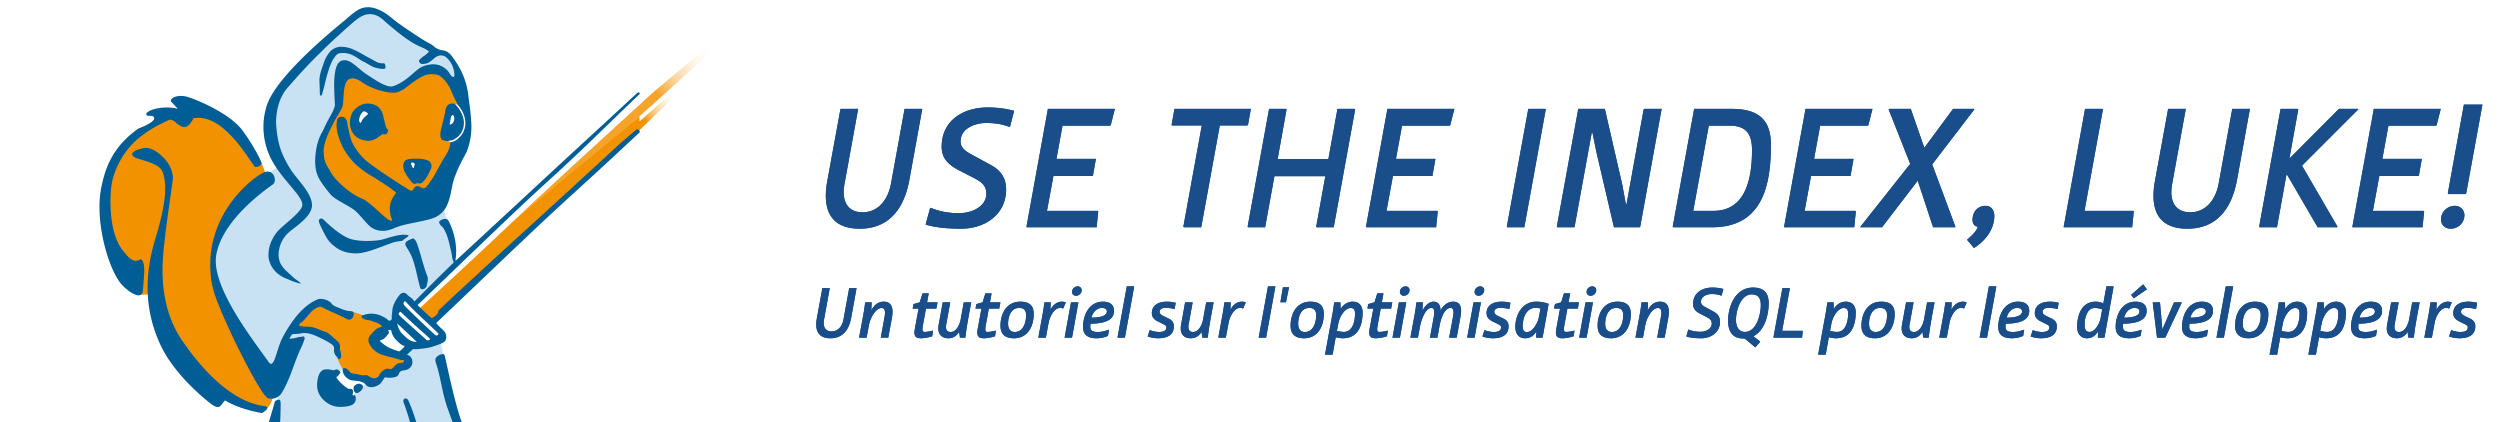 <svg xmlns="http://www.w3.org/2000/svg" xmlns:xlink="http://www.w3.org/1999/xlink" width="770" height="130" contentScriptType="text/ecmascript" contentStyleType="text/css" preserveAspectRatio="xMidYMid meet" zoomAndPan="magnify"><style xml:space="preserve" type="text/css">#text path {fill: #1A4E8A;}</style><defs><filter id="contrastglow" filterUnits="objectBoundingBox"><feComponentTransfer in="SourceAlpha" out="SourceGreen"><feFuncB tableValues="1" type="discrete"/><feFuncR tableValues="1" type="discrete"/><feFuncG tableValues="1" type="discrete"/></feComponentTransfer><feGaussianBlur result="blur" stdDeviation="2"/></filter><g id="text"><g><path d="M284.055 33.535h-5.445l-4.18 22.99c-.825 4.565-3.63 8.855-8.745 8.855-3.905 0-5.83-2.42-5.83-6.215 0-.88.11-1.76.275-2.64l4.18-22.99h-5.445l-4.07 22.275c-.275 1.485-.44 2.97-.44 4.455 0 6.875 3.685 10.175 10.45 10.175 9.35 0 13.75-6.6 15.29-15.07zM312.363 34.14c-2.475-.66-5.06-1.045-8.14-1.045-7.645 0-14.19 4.07-14.19 12.1 0 3.575 2.035 5.555 5.445 7.315l4.07 2.09c2.42 1.265 4.235 2.31 4.235 5.005 0 4.235-4.73 6.05-8.415 6.05-3.74 0-6.435-.715-8.745-1.65l-.165.11-1.375 5.06c3.135.935 6.875 1.265 10.945 1.265 7.425 0 13.86-4.455 13.86-12.1 0-3.575-1.705-5.885-4.73-7.535L299.988 48c-2.035-1.1-4.125-2.145-4.125-4.455 0-4.015 4.455-5.665 7.92-5.665 2.31 0 4.73.275 7.095 1.21l.22-.11zM343.375 33.535H322.75l-6.6 36.3.11.165h21.505l.495-4.895-.165-.165h-15.62l1.98-10.725h12.155l.935-5.28H325.39l1.87-10.23h14.63l.22-.165zM385.273 33.535h-23.54l-.88 4.95.11.165h9.185l-5.665 31.13.165.22h5.335l5.72-31.35h8.415l.275-.22zM417.383 33.755l-.165-.22h-5.28l-2.805 15.455h-15.62l2.75-15.29-.165-.165h-5.225l-6.6 36.245.11.22h5.28l2.86-15.73h15.675l-2.805 15.51.11.22h5.28zM447.948 33.535h-20.625l-6.6 36.3.11.165h21.505l.495-4.895-.165-.165h-15.62l1.98-10.725h12.155l.935-5.28h-12.155l1.87-10.23h14.63l.22-.165zM476.095 33.7l-.165-.165h-5.225l-6.6 36.245.165.22h5.225zM511.785 33.535h-5.335l-.22.22-5.28 29.26h-.165s-.99-5.445-1.155-6.27l-5.335-23.21H486.1l-6.6 36.245.165.22h5.28l5.335-29.26h.165s1.21 5.94 1.375 6.655L497.1 70h7.92l.165-.165zM545.447 44.645c0-7.535-3.575-11.11-12.1-11.11h-11.55l-6.6 36.3.165.165h11.935c15.29 0 18.15-12.43 18.15-25.355m-5.83 1.595c0 8.47-1.815 18.7-11.825 18.7h-6.27l4.785-26.235h6.38c5.445 0 6.93 2.915 6.93 7.535M576.723 33.535h-20.625l-6.6 36.3.11.165h21.505l.495-4.895-.165-.165h-15.62l1.98-10.725h12.155l.935-5.28h-12.155l1.87-10.23h14.63l.22-.165zM608.096 33.7l-.055-.165h-6.49l-8.855 11.99-4.18-11.99h-6.655l-.165.165 6.655 16.775-15.345 19.36.055.165h6.6l11-14.355L595.39 70h6.765l.11-.165-7.15-19.195zM614.254 66.535c0-1.705-.88-3.135-2.695-3.135-2.475 0-4.015 1.87-4.015 4.29 0 1.32.715 2.09 1.54 2.09h.055c-.22 1.265-1.815 2.805-3.3 4.07l2.145 2.53c3.245-1.98 6.27-5.61 6.27-9.845M657.209 65.105l-.165-.165h-15.015l5.665-31.185-.22-.22h-5.28L635.594 70h21.12zM692.973 33.535h-5.445l-4.18 22.99c-.825 4.565-3.63 8.855-8.745 8.855-3.905 0-5.83-2.42-5.83-6.215 0-.88.11-1.76.275-2.64l4.18-22.99h-5.445l-4.07 22.275c-.275 1.485-.44 2.97-.44 4.455 0 6.875 3.685 10.175 10.45 10.175 9.35 0 13.75-6.6 15.29-15.07zM726.341 33.7l-.055-.165h-5.885l-15.07 15.125h-.165l2.695-14.905-.165-.22h-5.28l-6.6 36.3.11.165h5.39l2.915-16.225h.165L713.856 70h5.94l.165-.165-10.945-18.81zM751.756 33.535h-20.625l-6.6 36.3.11.165h21.505l.495-4.895-.165-.165h-15.62l1.98-10.725h12.155l.935-5.28h-12.155l1.87-10.23h14.63l.22-.165zM764.594 32.215h-5.72l-4.95 27.335.165.22h5.335l.165-.22zM759.04 66.26c0-1.595-1.265-2.86-2.97-2.86-2.31 0-4.235 1.925-4.235 4.125 0 1.76 1.21 2.915 2.97 2.915 2.31 0 4.235-1.815 4.235-4.18M263.823 88.751h-2.277l-1.748 9.614c-.345 1.909-1.518 3.703-3.657 3.703-1.633 0-2.438-1.012-2.438-2.599 0-.368.046-.736.115-1.104l1.748-9.614h-2.277l-1.702 9.315a10 10 0 0 0-.184 1.863c0 2.875 1.541 4.255 4.37 4.255 3.91 0 5.75-2.76 6.394-6.302zM274.898 96.042c0-1.863-.736-3.128-2.76-3.128-1.748 0-3.105 1.219-3.772 2.76l.115-2.553h-2.001c-.138.966-.253 1.932-.414 2.898-.46 2.668-.99 5.313-1.472 7.981h2.323l.713-3.841a8.8 8.8 0 0 1 .644-2.047c.506-1.196 1.77-3.243 3.266-3.243.85 0 1.035.736 1.035 1.426 0 .621-.115 1.242-.23 1.84L271.287 104h2.3l1.104-5.98c.115-.644.207-1.311.207-1.978M288.763 93.121h-3.22l.506-2.783h-1.909l-.874 2.783-1.909.529-.253 1.334.07.069h1.747l-1.08 5.842c-.116.598-.185 1.104-.185 1.564 0 1.104.46 1.725 2.024 1.725 1.541 0 3.427-.598 3.427-.598l.276-1.702-.069-.069c-.299.115-1.633.414-2.553.414-.506 0-.644-.368-.644-.851 0-.391.092-.874.161-1.288l.92-5.037h3.128l.092-.069zM296.842 93.121l-.989 5.428c-.276 1.449-1.31 3.703-3.059 3.703-.989 0-1.426-.575-1.426-1.541q0-.38.07-.759l1.241-6.831h-2.323l-1.242 6.877a6 6 0 0 0-.115 1.127c0 2.001 1.173 3.059 3.174 3.059 1.403 0 2.553-.782 3.22-1.978l.276 1.794h1.656c.161-1.104.276-2.254.46-3.358.414-2.507.897-5.014 1.357-7.521zM308.125 93.121h-3.22l.506-2.783h-1.91l-.873 2.783-1.91.529-.252 1.334.069.069h1.748l-1.081 5.842c-.115.598-.184 1.104-.184 1.564 0 1.104.46 1.725 2.024 1.725 1.54 0 3.427-.598 3.427-.598l.276-1.702-.07-.069c-.298.115-1.632.414-2.552.414-.506 0-.644-.368-.644-.851 0-.391.092-.874.16-1.288l.92-5.037h3.129l.092-.069zM318.384 96.732c0-2.231-.943-3.818-4.14-3.818-4.255 0-6.095 3.703-6.095 7.429 0 2.369 1.196 3.841 4.163 3.841 4.232 0 6.072-3.703 6.072-7.452m-2.346.322c0 2.231-.85 5.198-3.496 5.198-1.426 0-2.024-1.012-2.047-2.438-.023-2.162.782-4.968 3.404-4.968 1.518 0 2.14.828 2.14 2.208M328.267 93.121s-.483-.207-1.22-.207c-1.655 0-2.92 1.242-3.518 2.576l.092-2.369h-1.932l-.368 2.576-1.518 8.303h2.323l.85-4.577c.392-2.139 1.84-4.577 3.497-4.577.46 0 .69.069.897.184l.138-.092zM333.156 89.349c0-.644-.53-1.15-1.22-1.15-.896 0-1.747.759-1.747 1.702 0 .667.506 1.196 1.219 1.196.897 0 1.748-.736 1.748-1.748m-1.012 3.818-.046-.046h-2.231l-1.955 10.787.046.092h2.23zM343.12 95.72c0-1.633-1.012-2.806-3.427-2.806-4.439 0-6.118 4.462-6.118 7.751 0 2.162 1.104 3.519 4.14 3.519 1.472 0 2.323-.253 3.542-.713l.3-1.794-.093-.115c-1.196.437-2.277.69-3.312.69-1.679 0-2.346-.437-2.346-1.656 0-.299.046-.575.092-.897 5.612-.046 7.222-1.794 7.222-3.979m-2.208.23c0 1.219-1.748 1.886-4.738 1.886.391-1.633 1.587-2.99 3.266-2.99.851 0 1.472.345 1.472 1.104M349.324 88.291l-.069-.092h-2.208l-2.852 15.732.07.069h2.207zM362.127 93.259c-.874-.207-1.679-.345-2.714-.345-2.507 0-4.646 1.012-4.646 3.565 0 1.081.621 1.886 1.702 2.438l1.886.943c.506.253.874.46.874.966.023 1.265-1.31 1.426-2.277 1.426-1.058 0-2.254-.345-2.737-.552l-.115.046-.62 1.886c.298.115.85.253.85.253.483.138 1.403.299 2.392.299 2.507 0 4.83-.805 4.83-3.703 0-1.173-.62-1.886-1.54-2.323l-1.657-.805c-.644-.299-1.196-.713-1.196-1.311 0-.874.92-1.219 1.748-1.219.99 0 2.024.138 2.783.368l.092-.023zM371.503 93.121l-.99 5.428c-.275 1.449-1.31 3.703-3.058 3.703-.99 0-1.426-.575-1.426-1.541q0-.38.069-.759l1.242-6.831h-2.323l-1.242 6.877a6 6 0 0 0-.115 1.127c0 2.001 1.173 3.059 3.174 3.059 1.403 0 2.553-.782 3.22-1.978l.276 1.794h1.656c.16-1.104.276-2.254.46-3.358.414-2.507.897-5.014 1.357-7.521zM383.7 93.121s-.483-.207-1.219-.207c-1.656 0-2.92 1.242-3.519 2.576l.092-2.369h-1.932l-.368 2.576-1.518 8.303h2.323l.851-4.577c.391-2.139 1.84-4.577 3.496-4.577.46 0 .69.069.897.184l.138-.092zM392.809 88.291l-.07-.092h-2.207l-2.852 15.732.069.069h2.208zM397.022 88.475h-1.886l-.782 4.623h1.725zM407.734 96.732c0-2.231-.943-3.818-4.14-3.818-4.255 0-6.095 3.703-6.095 7.429 0 2.369 1.196 3.841 4.163 3.841 4.232 0 6.072-3.703 6.072-7.452m-2.346.322c0 2.231-.851 5.198-3.496 5.198-1.426 0-2.024-1.012-2.047-2.438-.023-2.162.782-4.968 3.404-4.968 1.518 0 2.139.828 2.139 2.208M419.686 96.203c0-1.84-.943-3.289-3.059-3.289-1.587 0-2.967.943-3.703 2.3l-.069-2.093h-1.909l-.437 2.921-2.392 13.11v.092h2.323l.966-5.382c.161.069 1.127.322 2.208.322 4.738 0 6.072-4.048 6.072-7.981m-2.346.322c0 2.806-.897 5.704-3.427 5.704-.874 0-1.978-.276-2.139-.299.161-.851.414-2.231.414-2.231.391-2.116 1.978-4.83 3.818-4.83 1.012 0 1.334.621 1.334 1.656M428.83 93.121h-3.22l.506-2.783h-1.91l-.873 2.783-1.91.529-.252 1.334.069.069h1.748l-1.081 5.842c-.115.598-.184 1.104-.184 1.564 0 1.104.46 1.725 2.024 1.725 1.54 0 3.427-.598 3.427-.598l.276-1.702-.07-.069c-.298.115-1.632.414-2.552.414-.506 0-.644-.368-.644-.851 0-.391.092-.874.16-1.288l.92-5.037h3.129l.092-.069zM434.14 89.349c0-.644-.529-1.15-1.219-1.15-.897 0-1.748.759-1.748 1.702 0 .667.506 1.196 1.22 1.196.896 0 1.747-.736 1.747-1.748m-1.012 3.818-.046-.046h-2.23l-1.956 10.787.046.092h2.231zM450.016 95.743c0-1.679-.621-2.829-2.461-2.829-1.748 0-3.22 1.311-3.91 2.829.092-1.449-.437-2.829-2.093-2.829-1.564 0-2.83 1.518-3.427 2.829l.115-2.622h-1.978c-.138.943-.23 1.909-.391 2.852L434.399 104h2.323l.644-3.473c.276-1.518 1.54-5.681 3.519-5.681.759 0 .85.759.85 1.357 0 .552-.091 1.127-.183 1.679L440.425 104h2.3l.62-3.45c.3-1.656 1.266-5.704 3.474-5.704.736 0 .85.782.85 1.357s-.091 1.15-.206 1.725L446.336 104h2.323l1.15-6.302c.115-.644.207-1.311.207-1.955M457.14 89.349c0-.644-.529-1.15-1.219-1.15-.897 0-1.748.759-1.748 1.702 0 .667.506 1.196 1.22 1.196.896 0 1.747-.736 1.747-1.748m-1.012 3.818-.046-.046h-2.23l-1.956 10.787.046.092h2.231zM465.223 93.259c-.874-.207-1.68-.345-2.714-.345-2.507 0-4.646 1.012-4.646 3.565 0 1.081.62 1.886 1.702 2.438l1.886.943c.506.253.874.46.874.966.023 1.265-1.311 1.426-2.277 1.426-1.058 0-2.254-.345-2.737-.552l-.115.046-.621 1.886c.299.115.85.253.85.253.484.138 1.404.299 2.393.299 2.507 0 4.83-.805 4.83-3.703 0-1.173-.621-1.886-1.541-2.323l-1.656-.805c-.644-.299-1.196-.713-1.196-1.311 0-.874.92-1.219 1.748-1.219.989 0 2.024.138 2.783.368l.092-.023zM476.982 93.581a10.9 10.9 0 0 0-3.818-.667c-4.347 0-6.44 4.071-6.44 7.797 0 2.254 1.219 3.473 2.967 3.473 1.61 0 2.737-.759 3.519-2.116l-.092 1.932h2zm-2.507 1.449-.483 2.599c-.391 2.07-2.07 4.646-3.657 4.646-.966 0-1.334-.552-1.334-1.794 0-2.415.966-5.658 3.979-5.658.874 0 1.403.184 1.495.207M486.33 93.121h-3.22l.506-2.783h-1.91l-.873 2.783-1.91.529-.252 1.334.069.069h1.748l-1.081 5.842c-.115.598-.184 1.104-.184 1.564 0 1.104.46 1.725 2.024 1.725 1.54 0 3.427-.598 3.427-.598l.276-1.702-.07-.069c-.298.115-1.632.414-2.552.414-.506 0-.644-.368-.644-.851 0-.391.092-.874.16-1.288l.92-5.037h3.129l.092-.069zM491.64 89.349c0-.644-.529-1.15-1.219-1.15-.897 0-1.748.759-1.748 1.702 0 .667.506 1.196 1.22 1.196.896 0 1.747-.736 1.747-1.748m-1.012 3.818-.046-.046h-2.23l-1.956 10.787.046.092h2.231zM502.295 96.732c0-2.231-.943-3.818-4.14-3.818-4.255 0-6.095 3.703-6.095 7.429 0 2.369 1.196 3.841 4.163 3.841 4.232 0 6.072-3.703 6.072-7.452m-2.346.322c0 2.231-.851 5.198-3.496 5.198-1.426 0-2.024-1.012-2.047-2.438-.023-2.162.782-4.968 3.404-4.968 1.518 0 2.139.828 2.139 2.208M514.017 96.042c0-1.863-.736-3.128-2.76-3.128-1.748 0-3.105 1.219-3.772 2.76l.115-2.553h-2.001c-.138.966-.253 1.932-.414 2.898-.46 2.668-.989 5.313-1.472 7.981h2.323l.713-3.841a8.8 8.8 0 0 1 .644-2.047c.506-1.196 1.771-3.243 3.266-3.243.851 0 1.035.736 1.035 1.426 0 .621-.115 1.242-.23 1.84L510.406 104h2.3l1.104-5.98c.115-.644.207-1.311.207-1.978M530.803 89.004a12.9 12.9 0 0 0-3.404-.437c-3.197 0-5.934 1.702-5.934 5.06 0 1.495.851 2.323 2.277 3.059l1.702.874c1.012.529 1.771.966 1.771 2.093 0 1.771-1.978 2.53-3.519 2.53-1.564 0-2.69-.299-3.657-.69l-.069.046-.575 2.116c1.311.391 2.875.529 4.577.529 3.105 0 5.796-1.863 5.796-5.06 0-1.495-.713-2.461-1.978-3.151l-2.162-1.173c-.85-.46-1.725-.897-1.725-1.863 0-1.679 1.863-2.369 3.312-2.369.966 0 1.978.115 2.967.506l.092-.046zM544.761 93.42c0-2.714-1.035-4.853-4.83-4.853-5.382 0-7.682 5.681-7.682 10.258 0 3.266 1.45 5.428 4.531 5.428.414 0 .552 0 .897.276l2.967 2.461 1.472-1.702v-.115l-2.07-1.61c3.427-1.702 4.715-6.532 4.715-10.143m-2.438.529c0 2.921-1.334 8.28-4.876 8.28-1.863 0-2.76-1.495-2.76-3.749 0-2.806 1.426-7.797 4.853-7.797 2.116 0 2.783 1.334 2.783 3.266M555.248 101.953l-.069-.069H548.9l2.37-13.041-.093-.092h-2.208L546.21 104h8.832zM571.567 96.203c0-1.84-.943-3.289-3.059-3.289-1.587 0-2.967.943-3.703 2.3l-.069-2.093h-1.909l-.437 2.921-2.392 13.11v.092h2.323l.966-5.382c.161.069 1.127.322 2.208.322 4.738 0 6.072-4.048 6.072-7.981m-2.346.322c0 2.806-.897 5.704-3.427 5.704-.874 0-1.978-.276-2.139-.299.161-.851.414-2.231.414-2.231.391-2.116 1.978-4.83 3.818-4.83 1.012 0 1.334.621 1.334 1.656M583.558 96.732c0-2.231-.943-3.818-4.14-3.818-4.255 0-6.095 3.703-6.095 7.429 0 2.369 1.196 3.841 4.163 3.841 4.232 0 6.072-3.703 6.072-7.452m-2.346.322c0 2.231-.85 5.198-3.496 5.198-1.426 0-2.024-1.012-2.047-2.438-.023-2.162.782-4.968 3.404-4.968 1.518 0 2.14.828 2.14 2.208M593.551 93.121l-.989 5.428c-.276 1.449-1.31 3.703-3.059 3.703-.989 0-1.426-.575-1.426-1.541q0-.38.07-.759l1.241-6.831h-2.323l-1.242 6.877a6 6 0 0 0-.115 1.127c0 2.001 1.173 3.059 3.174 3.059 1.403 0 2.553-.782 3.22-1.978l.276 1.794h1.656c.161-1.104.276-2.254.46-3.358.414-2.507.897-5.014 1.357-7.521zM605.75 93.121s-.484-.207-1.22-.207c-1.656 0-2.92 1.242-3.519 2.576l.092-2.369h-1.932l-.368 2.576-1.518 8.303h2.323l.851-4.577c.391-2.139 1.84-4.577 3.496-4.577.46 0 .69.069.897.184l.138-.092zM614.858 88.291l-.07-.092h-2.207l-2.852 15.732.069.069h2.208zM625.005 95.72c0-1.633-1.012-2.806-3.427-2.806-4.44 0-6.118 4.462-6.118 7.751 0 2.162 1.104 3.519 4.14 3.519 1.472 0 2.323-.253 3.542-.713l.299-1.794-.092-.115c-1.196.437-2.277.69-3.312.69-1.68 0-2.346-.437-2.346-1.656 0-.299.046-.575.092-.897 5.612-.046 7.222-1.794 7.222-3.979m-2.208.23c0 1.219-1.748 1.886-4.738 1.886.39-1.633 1.587-2.99 3.266-2.99.85 0 1.472.345 1.472 1.104M634.084 93.259c-.874-.207-1.679-.345-2.714-.345-2.507 0-4.646 1.012-4.646 3.565 0 1.081.621 1.886 1.702 2.438l1.886.943c.506.253.874.46.874.966.023 1.265-1.31 1.426-2.277 1.426-1.058 0-2.254-.345-2.737-.552l-.115.046-.62 1.886c.298.115.85.253.85.253.483.138 1.403.299 2.392.299 2.507 0 4.83-.805 4.83-3.703 0-1.173-.62-1.886-1.54-2.323l-1.657-.805c-.644-.299-1.196-.713-1.196-1.311 0-.874.92-1.219 1.748-1.219.99 0 2.024.138 2.783.368l.092-.023zM650.987 88.291l-.07-.092h-2.138l-.966 5.29c-.161-.115-1.081-.575-2.37-.575-4.323 0-5.68 4.186-5.68 7.728 0 2.346 1.265 3.542 3.036 3.542 1.633 0 2.714-.966 3.427-2.116l-.092 1.932h2.047zm-3.52 7.015-.436 2.461c-.391 2.208-1.91 4.462-3.427 4.462-1.196 0-1.541-.897-1.541-2.254 0-2.07.759-5.106 3.082-5.106 1.196 0 2.162.322 2.323.437M661.213 89.142v-.092l-1.127-1.472-3.703 3.243.828 1.058zm-.046 6.578c0-1.633-1.012-2.806-3.427-2.806-4.439 0-6.118 4.462-6.118 7.751 0 2.162 1.104 3.519 4.14 3.519 1.472 0 2.323-.253 3.542-.713l.299-1.794-.092-.115c-1.196.437-2.277.69-3.312.69-1.679 0-2.346-.437-2.346-1.656 0-.299.046-.575.092-.897 5.612-.046 7.222-1.794 7.222-3.979m-2.208.23c0 1.219-1.748 1.886-4.738 1.886.391-1.633 1.587-2.99 3.266-2.99.851 0 1.472.345 1.472 1.104M671.967 93.236l-.046-.115h-2.323l-3.542 8.257h-.046l-.736-8.257h-2.139l-.092.115L664.354 104h2.553zM681.607 95.72c0-1.633-1.012-2.806-3.427-2.806-4.44 0-6.118 4.462-6.118 7.751 0 2.162 1.103 3.519 4.14 3.519 1.471 0 2.322-.253 3.541-.713l.3-1.794-.093-.115c-1.196.437-2.277.69-3.312.69-1.679 0-2.346-.437-2.346-1.656 0-.299.046-.575.092-.897 5.612-.046 7.222-1.794 7.222-3.979m-2.208.23c0 1.219-1.748 1.886-4.738 1.886.39-1.633 1.587-2.99 3.266-2.99.85 0 1.471.345 1.471 1.104M687.81 88.291l-.068-.092h-2.208l-2.852 15.732.069.069h2.208zM698.648 96.732c0-2.231-.943-3.818-4.14-3.818-4.255 0-6.095 3.703-6.095 7.429 0 2.369 1.196 3.841 4.163 3.841 4.232 0 6.072-3.703 6.072-7.452m-2.346.322c0 2.231-.85 5.198-3.496 5.198-1.426 0-2.024-1.012-2.047-2.438-.023-2.162.782-4.968 3.404-4.968 1.518 0 2.14.828 2.14 2.208M710.6 96.203c0-1.84-.942-3.289-3.058-3.289-1.587 0-2.967.943-3.703 2.3l-.07-2.093h-1.908l-.437 2.921-2.392 13.11v.092h2.323l.966-5.382c.16.069 1.127.322 2.208.322 4.738 0 6.072-4.048 6.072-7.981m-2.345.322c0 2.806-.897 5.704-3.427 5.704-.874 0-1.978-.276-2.14-.299.162-.851.415-2.231.415-2.231.39-2.116 1.978-4.83 3.818-4.83 1.012 0 1.334.621 1.334 1.656M722.55 96.203c0-1.84-.943-3.289-3.06-3.289-1.586 0-2.966.943-3.702 2.3l-.07-2.093h-1.908l-.437 2.921-2.392 13.11v.092h2.323l.966-5.382c.16.069 1.127.322 2.208.322 4.738 0 6.072-4.048 6.072-7.981m-2.346.322c0 2.806-.897 5.704-3.427 5.704-.874 0-1.978-.276-2.14-.299.162-.851.415-2.231.415-2.231.39-2.116 1.978-4.83 3.818-4.83 1.012 0 1.334.621 1.334 1.656M733.67 95.72c0-1.633-1.011-2.806-3.426-2.806-4.44 0-6.118 4.462-6.118 7.751 0 2.162 1.104 3.519 4.14 3.519 1.472 0 2.323-.253 3.542-.713l.299-1.794-.092-.115c-1.196.437-2.277.69-3.312.69-1.68 0-2.346-.437-2.346-1.656 0-.299.046-.575.092-.897 5.612-.046 7.222-1.794 7.222-3.979m-2.207.23c0 1.219-1.748 1.886-4.738 1.886.39-1.633 1.587-2.99 3.266-2.99.85 0 1.472.345 1.472 1.104M742.962 93.121l-.99 5.428c-.275 1.449-1.31 3.703-3.058 3.703-.99 0-1.426-.575-1.426-1.541q0-.38.069-.759l1.242-6.831h-2.323l-1.242 6.877a6 6 0 0 0-.115 1.127c0 2.001 1.173 3.059 3.174 3.059 1.403 0 2.553-.782 3.22-1.978l.276 1.794h1.656c.16-1.104.276-2.254.46-3.358.414-2.507.897-5.014 1.357-7.521zM755.16 93.121s-.484-.207-1.22-.207c-1.656 0-2.92 1.242-3.519 2.576l.092-2.369h-1.932l-.368 2.576-1.518 8.303h2.323l.851-4.577c.391-2.139 1.84-4.577 3.496-4.577.46 0 .69.069.897.184l.138-.092zM762.965 93.259c-.874-.207-1.679-.345-2.714-.345-2.507 0-4.646 1.012-4.646 3.565 0 1.081.621 1.886 1.702 2.438l1.886.943c.506.253.874.46.874.966.023 1.265-1.311 1.426-2.277 1.426-1.058 0-2.254-.345-2.737-.552l-.115.046-.621 1.886c.299.115.851.253.851.253.483.138 1.403.299 2.392.299 2.507 0 4.83-.805 4.83-3.703 0-1.173-.62-1.886-1.54-2.323l-1.657-.805c-.644-.299-1.196-.713-1.196-1.311 0-.874.92-1.219 1.748-1.219.99 0 2.024.138 2.783.368l.092-.023z"/></g></g></defs><g id="g4" transform="matrix(.9 0 0 .9 30 -25)"><g id="RZ_Jedi_Angleichung_l"><path id="Schwanz" fill="#f39200" fill-rule="evenodd" d="M56.14 169.02c-22.85-9.74-26.56-14.91-38.05-40.7-.76 0-5.57 2.53-10.89-6.58-2.8-4.8-13.16-34.17 4.56-46.83s28.37-7.64 28.37-7.64c.87 1.4 12.43 4.16 17.44 20.04-1.22 21.5 10.65 77.05-1.43 81.71"/><path id="Hellblau" fill="#c8e1f3" d="M114.02 2.94c-6-.5-21.96 18.16-27.05 24.5-6.83 8.66-.86 23.67-.86 23.67-39.33 23.93-11.38 55.8-.96 64.72A45 45 0 0 1 84.9 130h56.83c-2.2-6.83-3.9-13.8-5.33-21.46l-.7-3.4c-3.7 1.57-10 1.58-10 1.58s-6.84-4.56-4.56-7.3c-.68-2.04 3.42-8.42 3.42-8.42l2.5 2.96 12.98-12.15c-.81-5.54-1.33-9.42-2.03-13.98-6.26-7.34 14.54-42.24-1.83-51.62-2.42-.4-17-10.17-21.1-12.9-.3-.22-.66-.33-1.06-.37" transform="translate(-33.33 27.78)scale(1.111)"/><path id="Hand" fill="#f39200" fill-rule="evenodd" d="M82.3 150.5c-.22-5.19-2.4-6.62-13.58-10.8.39-2.15 4.82-6.61 7.53-7.3 5.44 1.54 5.51 1.56 11.3 2.16 1.18.23 2.25.78 3.41 1.08 4.56 1.85 5.03 2.04 7.14 3.85-9.54 5.78-.16 8.05 7.26 11.5-4.05 8.2-15.12 7.66-21.43 3.12-.6-1.18-1.4-2.27-1.62-3.62z"/><path id="Kontur_geputzt" fill="#005d95" d="M112.98 2.23c-.98.06-1.94.35-2.87.93-1.43.9-2.7 2.04-3.97 3.15-1.07.95-20.65 16.35-23.92 26.05a21.75 21.75 0 0 0 2 17.89c3.78 6.18 9.1 10.32 8.9 12.96-.17 2.22-6.45 6.41-8 8.52-2.25 3.06-2.46 5.47-2.42 7.33.23 2.6 2.1 5.56 5.73 6.84 1.41.67 3.05 1.24 4.25 1.48-.56-.75-1.5-1.2-2.1-1.73-.76-.67-1.48-1.38-2.24-2.05-1.63-1.45-2.62-3.16-2.52-5.42a9.34 9.34 0 0 1 2.9-6.38c1.97-1.9 7.56-5.02 7.38-8.84-.19-3.83-5.09-8.13-6.85-11.22-2.68-4.37-3.87-7.78-4.22-13.89 0-3.93 1.07-7.97 3.46-10.73 3.44-3.95 6.86-7.75 10.52-11.22 2.2-2.3 9.1-8.55 10.6-9.7 1.18-.9 2.4-1.72 3.93-1.83 2.13-.14 3.72.92 5.13 2.33 3.38 2.88 7.16 6.16 11.03 7.78.87.36 1.72.8 2.42 1.35-.64 1.03-1.79 1.45-2.6 2.28-.58.6-.63.75-.07 1.36.28.3.66.22 1 .22 1.48-.03 2.46-1.04 3.47-1.87 1.22-1 2.7-1.05 3.83.1a7.53 7.53 0 0 1 2.22 5.33c-.16.74-.18.42-.73.33-.6-.48-.83-1.23-1.33-1.77a6 6 0 0 0-5.44-1.93c-1.3.18-2.52.55-3.58 1.36-1.14.88-2.19 1.86-3.31 2.77-1.3 1.04-3.78 2.58-5.09 2.63-1.7.07-4.52-1.67-8.08-4.1-2.4-1.63-4.7-4.73-7.21-3.84-3.17 1.12-2.11 10.5-2.05 13.56 0 1.3-1.62 3.78-2.34 5.2-.57 1.1-1.05 2.25-1.65 3.34-1.42 2.55-1.93 5.35-2.07 8.24-.1 2.27.27 4.45 1.42 6.38a35.4 35.4 0 0 0 3.3 4.44c1.39 1.67 4.82 3.01 7.14 4.71 1.71 1.25 3.51 3.9 5.17 5.28.85.71 3.37 2.13 7.1.51 4.13-1.92 11.88-2.15 14.15-4.24 1.77-1.23 2.61-3.22 3.16-5.26.58-2.17.76-4.44 1.63-6.56 1.02-2.83 2.29-5.06 3.53-7.43a21 21 0 0 0 1.5-8.65 83 83 0 0 0-.83-7.88c-.42-5.17-2.3-9.27-5.22-13.1-.73-.95-1.55-1.58-2.74-1.74a5.05 5.05 0 0 1-2.78-1.23 5 5 0 0 0-1.2-.83c-1.94-.88-8.99-5.74-10.27-6.71-1.63-1.22-3.43-3.05-6.18-4.02a7.7 7.7 0 0 0-3-.48zm-7.68 12.19a4.62 4.62 0 0 0-3.9 1.8 11.2 11.2 0 0 0-1.78 3.5c-.67 1.9-1.4 3.79-1.2 5.87.07 1.14.05 2.22.11 3.43 0 .2.04.38.27.4.25.03.35-.1.4-.34.27-1.03.6-2.04.82-3.08.39-1.77.95-3.73 1.59-5.6.4-.9.74-1.85 1.36-2.64.43-.55.78-1.21 1.61-1.35 1.9-.32 3.59.21 5.16 1.21.54.35 1.1.65 1.6 1.05 1.26.53 2.44 1.41 3.83 2.03.88.27 1.79.49 2.73.52.7.03.92-.14.83-.81-.1-.38-.06-.84-.51-.93a4.13 4.13 0 0 1-2.62-.61c-1.34-.75-2.7-1.45-4.03-2.22-1.74-1-3.5-1.96-5.59-2.19a7 7 0 0 0-.68-.04M55.68 29.55c-1.95 0-3.26.89-3.03 1.69l2.12 2.27c-5-1.21-9.87.61-9.72 1.68.16 1.06 2.28-.16 2.43 1.21.16 1.37-4.85 3.19-4.85 3.19-8.17 5.73-10.33 12.56-11.47 18.37-2.05 10.48 2.35 25.06 6.15 29.47 2.26 2.62 6.53 5.34 6.72 1.97.19-3.26 1.14-9.11-.8-9.57-2.28 1.6-3.91-.94-5.24-2.5-4.44-5.24-4.25-16.02-3.64-20.28.6-4.25 3.26-10.19 8.2-14.35 4.33-3.64 8.28-5.08 9.34-5.69 1.06-.6 2.43.9 2.43.9 1.52 1.07 3.04 2.74 5.31-1.5 9.68-1.68 17.66 14.15 19.03 15.06 1.02-.11 1.82-.45 1.93-1.25-.45-1.06-1.97-4.56-5.77-9.87-3.8-5.32-13.97-9.57-17-10.48a7.4 7.4 0 0 0-2.14-.32m-10.51 16c-1.44-.06-3.53.91-3.53.91s-1.94.91-.23 1.94c1.7 1.02 7.75 1.6 8.77 4.78 1.2 3.74 1.14 9-2.4 20.62-3.52 11.62-3.07 22.21 1.6 32.35 4.67 10.13 15.72 18.33 15.72 18.33 2.74 1.94 2.74.35 4.22-1.14 4.9 2.97 11.39 3.88 11.39 3.88s3.19-1.83.57-2.17c-8.5-1.1-17.38-8.74-25.18-20.16-8.08-11.85-5.92-25.97-5.35-31.2.57-5.25 2.5-18.46 2.5-18.46.23-5.12-5.35-9.57-8.08-9.68m37.47 7.3c-.28-.03-.6 0-.93.1-2.71.8-18.09 11.9-16.88 30.64.11 1.88.29 3.73.88 5.55 1.21 5.84 14.48 33.01 16.93 33.56a3.78 3.78 0 0 0 4.2-1.79c1.68-2.7 3.03-6.56 3.8-8.66.78-2.1 1.39-3.64 2.23-5.4.36-.77.65-1.57.93-2.37.16-.45-.16-.95-.5-.83-.48.15-.99.08-1.47.23-.85.26-1.72.39-2.64.5.23-.6.48-1.15.95-1.48.94-.08 1.86 0 2.9-.28 1.74-.2 3.34.4 4.84 1.1 1.42.65 2.84 1.34 4.15 2.23.64.43.94.87.86 1.59-.12.96.23 1.73.88 2.4.13.14.2.33.3.5.28.33.52.24.76-.05.2-.26.32-.52.26-.86-.1-.55-.03-1.13-.35-1.64-.1-.16-.03-.35-.02-.53.03-.75.04-1.5-.59-2.07-1.06-.96-2.09-1.97-3.25-2.81a1.3 1.3 0 0 0-.5-.22c-.54-.12-1.03-.35-1.53-.56-1.41-.6-2.83-1.16-4.42-1.08-.55.02-1.12-.07-1.68-.14-.2-.02-.48-.01-.54-.28-.08-.27.1-.52.3-.65 1.88-1.18 3.05-4.13 5.55-4.94.4-.15.76-.16 1.16.03l1.56.78c1.96.93 4.2 1.83 6.26 2.97.55.19 1.14 0 1.5-.47.45-.59.55-1.34.25-1.82-.2-.16-.46-.24-.7-.24-1.5-.02-2.81-.68-4.16-1.21-.69-.27-1.39-.55-1.87-1.21-.73-1.02-3.05-1.7-4.2-1.23-2.62 1.08-4.8 3.02-6.71 5.39a40.3 40.3 0 0 0-3.96 6.1c-2.1 3.75-2.65 10.34-4.46 7.79-4.99-7.05-17.63-23.17-16.15-32.74 1.56-10 12.99-18.8 17.43-21.92 1.25-.89.62-3.8-1.37-3.98M98.9 67.32a.8.8 0 0 0-.33.11c-.43.22-.38.66-.26 1.1.14.5.61 1.44.9 2.03.93 1.85 1.67 3.56 3.35 4.93 1.28 1.05 2.94 2.42 6.78 2.55 3.18.1 6.83-1.6 11.13-3.12 1.02-.45 2.09-.56 3.44-.73.45-.57 2.36-1.47 1.85-1.75a8.2 8.2 0 0 0-2.59-.05c-1.95.3-3.74.95-5.65 1.45-1.45.37-6.98.79-10.07-.42-3.1-1.22-6.83-4.84-7.71-5.7-.25-.24-.52-.43-.84-.4m28.34 6.09c-.54.23-1.11.43-1.62.73-.87.51-.96 1.06-.43 1.92.43.7.85 1.39 1.23 2.11 1.48 2.96 2 6.95 3.01 10.44.09.34.33.45.58.48.6.01 1.1-.34 1.36-.87.2-.82.56-1.93.35-2.91-1.16-2.9-1.84-5.85-2.85-9.07-.31-.85-.69-2.46-1.63-2.83m9.14 35.66c-.63.07-1 .2-1.54.6-.8.58-.92 1.05-.5 2.32 1.57 4.73 1.87 9.55 3.88 14.73.2.61.78 2.16 1.18 3.28h2.83a75 75 0 0 1-.78-2.21c-1.79-5.98-3.03-11.9-4.4-17.99-.08-.37-.2-.77-.67-.73m-11.39 13.66c-.5-.04-.95.47-.66 1.25a76 76 0 0 1 1.95 6.02h1.93a60 60 0 0 0-2.39-6.57c-.2-.47-.52-.68-.83-.7m-39.21.38c-.48.05-1.08.46-1.08.46l-.7 2.48-1.2 3.95h3.46c.1-1.04.15-2.06.13-3.03.07-1.35.1-2.61-.02-3.4-.06-.4-.3-.5-.6-.46z" transform="translate(-33.33 27.78)scale(1.111)"/><path id="Farbe_Gesicht_3_" fill="#f39200" fill-rule="evenodd" d="M120.74 76.24c.12 1.8-.67 3.26-1.55 4.74-1.93 2.9-3.18 6-5.05 8.64-.56.78-1.04 1.58-1.77 2.25-.62.57-1.09.35-1.6.03-1.2-.75-2.07-.52-2.69.73-.19.38-.45.52-.88.36-.73-.27-1.32-.76-1.98-1.15-2.86-1.68-11.6-7.54-13.74-9.48-.98-.89-2.4-2.64-3.12-3.76-1.52-2.36-1.98-3.93-2.9-9-.48-2.64-3.18-2.14-3.46-.66-.56 3 .52 6.1 1.81 8.86a21.86 21.86 0 0 0 6.37 7.7 34.6 34.6 0 0 0 4.17 2.81c2.6 1.63 5.18 3.22 7.3 4.9.46.33.67.6.18 1.18-1.84 2.19-2.07 4.73-1.43 7.42.12.49.68 1.22.3 1.45-1.23.72-6.77-6.14-10.19-7.53-4.99-2.04-9.24-6.9-9.76-7.66-.9-1.3-1.68-2.7-2.45-4.1-.8-1.5-.78-3.1-.89-4.7.21-3.19 1.72-6.03 3.01-8.67.81-1.87 2.03-3.4 3.34-6.1.82-1.7-.14-8.5 2.5-9.7 1.76-.8 4.06.91 4.82 1.47 4.28 2.63 9.16 3.48 11.05 3.17.97-.16 1.82-.67 2.7-1.11 1.51-1.13 3.72-3 6.14-4.28a7.44 7.44 0 0 1 5.52-.63c1.65.44 3.98 3.74 4.6 5.43.85 2.28 1.74 3.59 2.2 4.79-2.02 7.62-2.07 7.63-2.55 12.6"/><path id="Augen_und_Nase" fill="#005d95" fill-rule="evenodd" d="M92.34 63.23c3.09-.02 4.9 1.58 5.46 4.13.28 1.3.63 2.59.97 3.87.06.2.2.4.34.56.45.46.36.96.11 1.45-.25.5-.7.63-1.23.48a.64.64 0 0 0-.58.1l-1.64 1.13a5.22 5.22 0 0 1-3.61.99c-1.77-.22-4.74-.87-5.66-4.93-.25-2.04.13-4.5 1.79-6 1.24-1.1 2.7-1.84 4.05-1.78m29.6.02c-1.7-.25-2.64.68-2.9 2.6-.28 1.91-1.34 5.55-1.56 6.86-.14.8-.4 2.52.69 3 .84.38 2 .44 3.13.2 2.49-.54 4.13-3.83 4.17-6.13-.04-2.35-2.12-6.52-3.52-6.53zm-15.08 18.94c-.69.14-1.42.22-1.8.94a3.1 3.1 0 0 0-.28 2.44c.54 1.79 1.73 3.16 2.84 4.6.4.5.84.63 1.43.4.26-.1.55-.12.84-.04.7.19 1.19-.18 1.65-.64 1.25-1.26 1.9-2.87 2.63-4.44.45-.98 0-2.26-.94-2.71-2.07-.8-4.36-.74-6.37-.55"/><path id="Spiegel._Aug_l" fill="#fff" d="M92.55 66.9c-.3.26-.89.71-1.35 1.2-.36.38-.67.83-.75 1.05-.1.3-.17.6-.36.65-.2.05-.34-.17-.47-.48-.12-.31-.1-1.14.46-2.27.28-.56.61-.85.83-1.06.32-.3.75-.03 1.04.14.3.17.84.55.6.77"/><path id="Spiegel._Nase" fill="#fff" d="M107.33 83.92s0-.85.8-.43c0 0 .57.04.43.7-.14.64-.17.77-.25.97-.07.2-.35.14-.45-.06"/><path id="Spiegel._Aug_r" fill="#fff" d="M121.12 70.3c-.37.22-.7.03-.54-.41.17-.44.3-1.6.4-2s.35-.74.65-.74.49.6.51.8c0 0 .14 1.67-1.02 2.34z"/><path id="Blitzer_Auge_neu" fill="#fff" d="M123.35 63.69a5.5 5.5 0 0 0-1-.33c.57.56 3.05 3.12 3.07 6.49a6.3 6.3 0 0 1-1.81 4.51c-1.22 1.07-2.13 1.57-3.6 1.6l.04.02.74.47c1.1-.04 2.2-.76 3.18-1.74a6.8 6.8 0 0 0 1.95-4.87c-.02-2.8-1.58-5.02-2.57-6.15"/><g id="Angl_u"><linearGradient id="SVGID_1_" x1="198.22" x2="186.96" y1="58.9" y2="69.31" gradientUnits="userSpaceOnUse"><stop id="stop28" offset="0" stop-color="#fff" stop-opacity="0"/><stop id="stop30" offset=".99" stop-color="#f39200"/></linearGradient></g><g id="Angl_o"><linearGradient id="SVGID_2_" x1="210.7" x2="191.82" y1="43.95" y2="60.03" gradientTransform="matrix(.9 0 0 .9 30 -25)" gradientUnits="userSpaceOnUse"><stop id="stop38" offset="0" stop-color="#fff" stop-opacity="0"/><stop id="stop40" offset="1" stop-color="#f5a329"/></linearGradient><g id="schwert-orange"><path id="path22" fill="#f39200" fill-rule="evenodd" d="M143.18 102.68c-14.55 13.83-32.5 30.24-32.92 30.63.48.5 3.57 3.55 4.07 3.77 1.03 1.1 43.17-38.5 72.08-65.71l-.88-2.24-.03-1.53c-11.98 9.65-40.46 33.3-42.32 35.08"/><path id="path32" fill="url(#SVGID_1_)" fill-rule="evenodd" d="m184.34 73.44 14.46-13.86-1.19-1.1-14.93 13.42z"/><path id="path35" fill="#f5a329" d="M189.8 59.73c-16.89 15.42-37.34 34.02-46.82 43.14 0 0 37.42-31.01 39.8-32.9.75-.6 4.55-4 9.44-8.39z"/><path id="schwert_spitze" fill="url(#SVGID_2_)" d="m218.6 13.76-7.63 6.44-10.2 8.6.06.07c.96.96 1.57 1.46 2.08 1.64l2.8-2.51v-.01l3.54-3.2 2.75-2.48 8.4-7.6z" transform="translate(-33.33 27.78)scale(1.111)"/></g></g><path id="Weiß_Schwertgriff" fill="#fff" fill-rule="evenodd" d="M97.7 147.76c-64.66 69.06-32.33 34.53 0 0m-13.77 6.35c-1.41 1.18-2.96 2.36-4.3 3.5-.51.51 7.72 5.7 7.72 5.7l4.55-4.3c.09-.62-5.5-3.08-7.97-4.9"/><path id="path3112" fill="#fff" d="m104.96 129 13.34 13.59c-5.9 2.33-12.87 5.2-16.12 6.14l-7.16-4.82c5-4.08 6-6.18 9.94-14.9z"/><path id="Schwert_mit_Hand" fill="#005d95" d="M88.2 163.2a2.37 2.37 0 0 1-1.45 3.3c-1.09.36-2.2.5-3.15.5a7.9 7.9 0 0 1-5.79-1.98c-2.45-2.06-3.01-4.68-2.38-7.69.2-.97.5-1.89 1.29-2.6.27-.24.55-.4.87-.47a5.55 5.55 0 0 1 2.24.04c.62.13 1.05.32 1.67-.04.44-.27 1.36.3 1.6.81.06.14.11.3-.01.4-.4.32-.55.9-1.02 1.14-.37.2-.3.37-.1.64.94 1.3 2.1 2.38 3.42 3.28.31.21.6.36 1.04.31.89-.1 1.33.72.93 1.69-.11.26-.07.32.12.46.16.11.24.36.44.02.07-.12.17-.06.28.18zm-.52-2.21c.12 1.06.86 1.61 1.65 1.15.51-.3.98-.72 1.3-1.23.29-.49.45-1.05-.11-1.46a1.75 1.75 0 0 0-1.88-.15c-.87.58-1 .68-.96 1.69m31.7-29.46c-.5.46-1.06 1.01-1.49 1.42-.53.5-1.38 1.05-1.31 1.87.03.36-2 2.03-2.27 1.79-1.4-1.23-3.43-3.12-4.75-4.43 0 0 27.21-26.13 30.27-29 13.95-13.29 13.88-12.71 26.5-24.68 4-3.84 8.3-8 11.96-11.56.8-.79 6.48-6.18 7.26-6.99.25-.22-.29-.78-.64-.49-1.78 1.6-8.46 7.8-10.22 9.43-22.51 20.68-32.3 29.89-52.11 48.14 0-.3-.03-.47 0-.65.34-2.03.19-4.06-.1-6.08a24 24 0 0 0-2.27-6.87c-.1-.2-.24-.4-.48-.52-.83-.48-1.54-.1-2.26.27-.53.27-.64.62-.34 1.18.36.69 1.04 1.07 1.42 1.72 1.45 2.46 1.89 5.23 2.56 7.94.27 1.1.24 2.28.77 3.32.1.19.02.3-.1.43-4.55 4.38-8.83 8.7-12.93 12.82-.12.13-.3.5-.49.19-.56-.97-1.61-1.38-2.33-2.17-.82-.9-1.82-.82-2.63.1-1.15 1.45-2.28 3.4-2.43 5-.08 1.01-.31 2.03-.23 3.07.03.46-.38.6-.68.75-.46.03-.68-.31-.97-.58-2.5-1.71-5.17-2.4-8.13-1.31-.24.03-.5.05-.54.36-.01.52.22.62.59.82.82.54 1.84.4 2.73.76 1.12.46 2.38.61 3.3 1.53.1.1.31.16.3.35-.02.22-.25.23-.42.28-.65.16-1.23.41-1.75.88-.41.37-.73.81-1.14 1.18-1.73 1.54-1.49 2.92-.47 4.5a7.54 7.54 0 0 0 4 2.9c1.82.64 3.72.97 5.56 1.54.4.13.8.27 1.24.26.23 0 .52-.03.57.3-.14.6-.5.58-.95.72-.83-.14-1.43.23-2 .78l-.9.9c-.33.35-.7.5-1.2.36-.4-.12-.88-.2-1.23 0-.87.5-1.74 1.02-2.16 2.04-.35.85-1.08 1.16-1.97 1.1a2.95 2.95 0 0 1-1.61-.66c-.4-.31-.82-.42-1.35-.38a5 5 0 0 1-1.93-.13c-.66-.2-1.34-.32-2.02-.39a1.76 1.76 0 0 1-1.3-.68c-.28-.35-.6-.66-.95-.94-.52-.41-1.17-.36-1.43.09-.05 1.52.75 2.6 1.93 3.36 1.19.76 2.67.47 3.98.84.53.15 1 .28 1.46.6.5.37.79.98 1.41 1.19 1.26.42 2.44.03 3.5-.58.9-.51 1.37-1.48 1.94-2.33.14-.2.26-.36.52-.28.74.21 1.5.16 2.23.08.88-.1 1.86-.24 2.24-1.24.28-.76.75-1.1 1.54-1.18 1.28-.13 2.37-.6 2.94-1.88.48-1.1.12-3.05-1.69-3.53l2.08-1.92s.85.06 1.4.03c2.01-.2 4.03-.36 5.93-1.07 1.12-.41 2.28-.7 3.3-1.4 1.1-.76.9-2.82-.05-3.78-.95-.95-2.79-2.53-2.55-2.8.6-.5 25.22-24.07 28.46-27.08C162 94.5 164.49 92.77 180.7 77.6l4.84-4.5c.38-.37-.61-1.36-1.03-1.03-.73.57-5.6 4.8-6.41 5.52-24.24 22.45-37.73 34.35-58.73 53.94zm-16.1 16.5c-2.77-.8-4.27-1.44-6.34-3.3-.3-.28-.34-.43.06-.57.29-.1.6-.16.84-.32.72-.49 1.23-1.2 1.78-1.85.2-.23.14-.6.03-.88-.18-.41-.1-.52.3-.36.58-.2.61.15.72.58a5.8 5.8 0 0 0 1.72 2.95c.97.9 1.43 1.52 2.72 1.9.14.23-1.66 1.89-1.82 1.86zm1.37-5.7a6.25 6.25 0 0 1-2-3.83l6.67 6.3c-2.39-.09-3.32-1.23-4.67-2.47m9.15 1.6c-.08.23-.87.5-1.19.17-.28-.26-7.46-6.68-8.83-7.99-.78-.74-.91-.93-.29-1.54.29-.18.46.12.61.26 1.1 1 2.17 2.01 3.24 3.02 2.34 2.19 3.81 3.36 6.14 5.55.16.15.41.3.32.53m2.36-2.53c.43.43.78.54.4.95-.41.42-.8.24-1.18-.11a482 482 0 0 1-9.65-9.21c-.52-.56-1.16-1.1-.92-1.68.22-.52.41-.79 1.4.43 3.48 3.67 6.35 6.08 9.95 9.62"/></g></g><g filter="url(#contrastglow)"><use xlink:actuate="onLoad" xlink:href="#text" xlink:show="embed" xlink:type="simple"/></g><use xlink:actuate="onLoad" xlink:href="#text" xlink:show="embed" xlink:type="simple"/></svg>